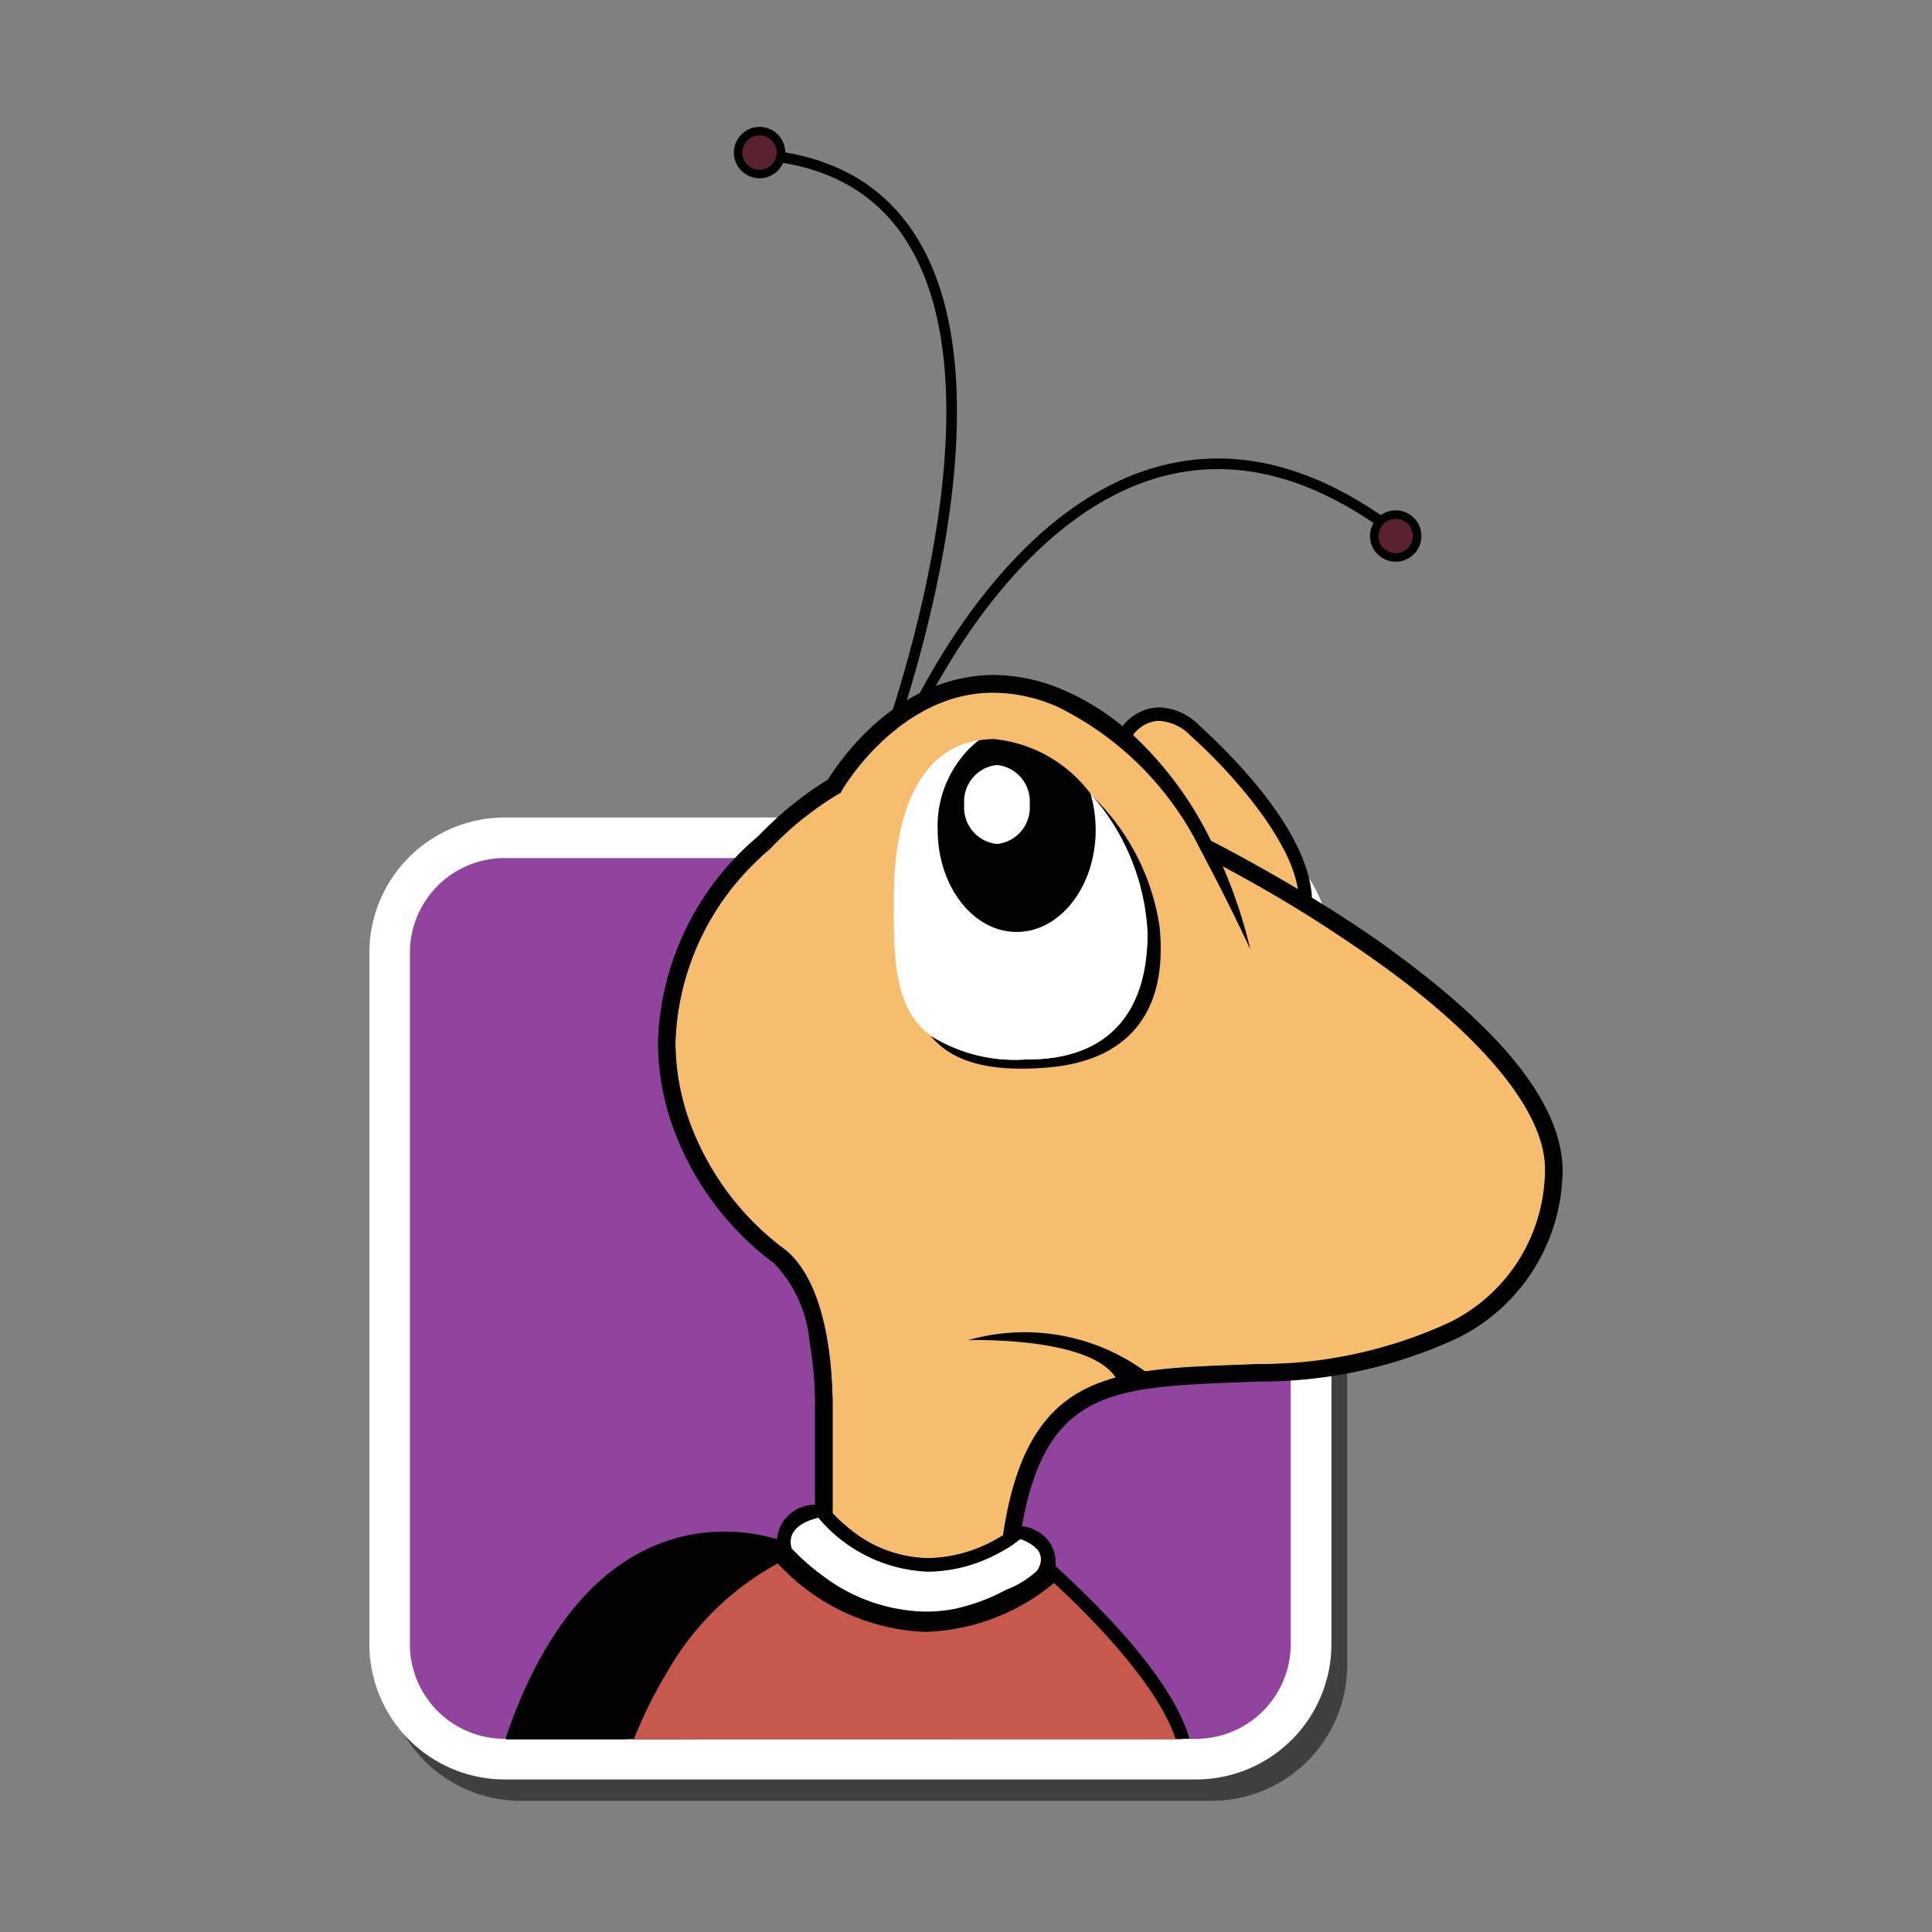 <?xml version="1.0" encoding="UTF-8"?>
<svg xmlns="http://www.w3.org/2000/svg" xmlns:xlink="http://www.w3.org/1999/xlink" width="68" height="68" viewBox="0 0 68 68">
  <rect x="0" y="0" width="68" height="68" fill="#808080" stroke="none"/>
  <defs>
    <clipPath id="clip-Bugzilla">
      <rect width="68" height="68"></rect>
    </clipPath>
  </defs>
  <g id="Bugzilla" clip-path="url(#clip-Bugzilla)">
    <g id="logo-header" transform="translate(7 5.329)">
      <path id="Path_154754" data-name="Path 154754" d="M17.351,14.976c2.833-5.614,8.7-12.37,16.684-6.524" transform="translate(7.866 4.792)" fill="none" stroke="#000" stroke-width="0.374"></path>
      <path id="Path_154755" data-name="Path 154755" d="M18.454,20c2.8-8.523,3.929-18.953-3.89-20.17" transform="translate(5.935 0.373)" fill="none" stroke="#000" stroke-width="0.374"></path>
      <path id="Path_154756" data-name="Path 154756" d="M37.018,18.2V14.453h.42A4.726,4.726,0,0,0,35.425,14H11.091a4.769,4.769,0,0,0-4.763,4.763V43.094a4.769,4.769,0,0,0,4.763,4.764H35.425a4.769,4.769,0,0,0,4.763-4.764V18.763a4.8,4.8,0,0,0-.036-.561Z" transform="translate(0.228 10.196)" opacity="0.5"></path>
      <path id="Path_154757" data-name="Path 154757" d="M35.1,47.414H10.763A4.769,4.769,0,0,1,6,42.65V18.319a4.769,4.769,0,0,1,4.763-4.763H35.1a4.769,4.769,0,0,1,4.762,4.763V42.65A4.769,4.769,0,0,1,35.1,47.414" transform="translate(0 9.888)" fill="#fff"></path>
      <path id="Path_154758" data-name="Path 154758" d="M37.845,42.066A3.334,3.334,0,0,1,34.511,45.4H10.177a3.334,3.334,0,0,1-3.334-3.334V17.733A3.334,3.334,0,0,1,10.177,14.4H34.511a3.334,3.334,0,0,1,3.334,3.334Z" transform="translate(0.584 10.472)" fill="#90449e"></path>
      <path id="Path_154759" data-name="Path 154759" d="M37.158,20.5a49.766,49.766,0,0,0-5.536-3.432,17.294,17.294,0,0,1,.969,2.909s-.708-1.555-1.732-3.455A11.008,11.008,0,0,0,25.8,11.45a5.663,5.663,0,0,0-2.246-.49c-2.5-.009-4.263,1.931-4.984,2.921a5.768,5.768,0,0,0-.357.534l-.05.088-.092.041a11.238,11.238,0,0,0-2.378,1.927,9.242,9.242,0,0,0-3.329,6.8,8.339,8.339,0,0,0,.535,2.9,9.756,9.756,0,0,0,3.328,4.4c1.738,1.408,1.64,5.218,1.669,5.248v4.026c.04.042.075.082.121.127a5.682,5.682,0,0,0,.458.41,4.466,4.466,0,0,0,2.791,1.045,5.039,5.039,0,0,0,2.566-.771l.056.007c.423-2.9,1.394-4.444,2.939-5.207s3.555-.757,6.069-.86a15.845,15.845,0,0,0,6.757-1.486,6.014,6.014,0,0,0,3.307-5.059c.007-.09.01-.181.01-.272.035-2.35-2.853-5.16-5.812-7.276" transform="translate(4.41 8.089)" fill="#f6bd6d"></path>
      <path id="Path_154760" data-name="Path 154760" d="M14.969,35.716l3.8-6.912s-6.594-2.893-9.929,6.832v.08Z" transform="translate(1.966 20.176)"></path>
      <path id="Path_154761" data-name="Path 154761" d="M20.94,13.012a4.6,4.6,0,0,1,.227.771,4.52,4.52,0,0,0-.139-.681c-.03-.029-.058-.062-.088-.09" transform="translate(10.353 9.511)"></path>
      <path id="Path_154762" data-name="Path 154762" d="M25.731,17.737A8.04,8.04,0,0,0,23.343,13.1a7.928,7.928,0,0,1,1.96,4.847c0,3.113-1.691,4.468-4.267,4.446a5.578,5.578,0,0,1-3.37-.839c.71.859,1.937,1.314,4.176,1.116,2.614-.232,4.2-1.771,3.888-4.928" transform="translate(8.085 9.569)"></path>
      <path id="Path_154763" data-name="Path 154763" d="M18.555,12.12l-.02.007c-.057.056-.111.118-.165.179.061-.064.12-.129.186-.186" transform="translate(8.573 8.893)"></path>
      <path id="Path_154764" data-name="Path 154764" d="M20.989,13.057c0,.005,0,.009,0,.014.017.016.032.034.049.05-.017-.022-.034-.044-.052-.065" transform="translate(10.387 9.542)" fill="#fff"></path>
      <path id="Path_154765" data-name="Path 154765" d="M23.874,13.887l-.049-.05a4.977,4.977,0,0,1,.182,1.265c0,1.984-1.244,3.592-2.779,3.592S18.45,17.087,18.45,15.1a4.093,4.093,0,0,1,.936-2.679c.054-.062.108-.123.165-.179a2.818,2.818,0,0,1,.344-.292c-2.168.335-2.992,2.709-2.992,5.592,0,2.039-.017,3.809,1.294,4.8a5.588,5.588,0,0,0,3.37.839c2.576.022,4.267-1.333,4.267-4.446a7.928,7.928,0,0,0-1.96-4.847" transform="translate(7.555 8.777)" fill="#fff"></path>
      <path id="Path_154766" data-name="Path 154766" d="M17.816,15.121c0,1.984,1.244,3.592,2.779,3.592s2.779-1.608,2.779-3.592a4.507,4.507,0,0,0-.185-1.28A4.836,4.836,0,0,0,19.8,11.926a3.533,3.533,0,0,0-.541.045,3.85,3.85,0,0,0-1.444,3.151" transform="translate(8.189 8.758)"></path>
      <path id="Path_154767" data-name="Path 154767" d="M20.671,13.854a1.288,1.288,0,0,1-1.152,1.39,1.288,1.288,0,0,1-1.152-1.39,1.288,1.288,0,0,1,1.152-1.39,1.288,1.288,0,0,1,1.152,1.39" transform="translate(8.571 9.132)" fill="#fff"></path>
      <path id="Path_154768" data-name="Path 154768" d="M15.145,27.877h0Z" transform="translate(6.338 19.812)" fill="#231e1f"></path>
      <path id="Path_154769" data-name="Path 154769" d="M19.711,28.794l.061-.038-.264-.394c-.126.084-.249.16-.371.232l.384.045s.07.056.19.156" transform="translate(9.104 20.148)" fill="#231e1f"></path>
      <path id="Path_154770" data-name="Path 154770" d="M15.378,28.056l.549.065-.121-.014Z" transform="translate(6.499 19.937)" fill="#f6bd6d"></path>
      <path id="Path_154771" data-name="Path 154771" d="M24.614,15.767c.294.15,1.521.783,3.055,1.7-.3-1.883-2.479-4.245-3.774-5.4a1.658,1.658,0,0,0-1.1-.518,1.1,1.1,0,0,0-.673.24A1.267,1.267,0,0,0,21.9,12l-.025.054a12.7,12.7,0,0,1,2.736,3.71" transform="translate(11.004 8.496)" fill="#f6bd6d"></path>
      <path id="Path_154772" data-name="Path 154772" d="M24.8,25.737a7.214,7.214,0,0,0-6.351-1.191s4.764-.159,5.319,1.587Z" transform="translate(8.628 17.294)"></path>
      <path id="Path_154773" data-name="Path 154773" d="M15.175.041a.754.754,0,1,1-.754-.754.754.754,0,0,1,.754.754" transform="translate(5.313 0)" fill="#9c61a4"></path>
      <path id="Path_154774" data-name="Path 154774" d="M15.175.041a.754.754,0,1,1-.754-.754.754.754,0,0,1,.754.754Z" transform="translate(5.313 0)" fill="#5a222f" stroke="#000" stroke-width="0.3"></path>
      <path id="Path_154775" data-name="Path 154775" d="M28.4,8.013a.754.754,0,1,1-.754-.754.754.754,0,0,1,.754.754" transform="translate(14.478 5.524)" fill="#5f122b"></path>
      <path id="Path_154776" data-name="Path 154776" d="M28.4,8.013a.754.754,0,1,1-.754-.754A.754.754,0,0,1,28.4,8.013Z" transform="translate(14.478 5.524)" fill="#5a222f" stroke="#000" stroke-width="0.3"></path>
      <path id="Path_154777" data-name="Path 154777" d="M23.832,29.493a.676.676,0,0,0-.64-.707.63.63,0,0,0-.551.352,5.622,5.622,0,0,1-2.985.954h0a5.275,5.275,0,0,1-3.838-1.86L15.839,28l-.387.149-.506.268-.164.1-.089.446.131.265-.015.018a7.789,7.789,0,0,0,1.126.994,6.186,6.186,0,0,0,3.612,1.26,6.273,6.273,0,0,0,3.729-1.2.815.815,0,0,0,.558-.8" transform="translate(6.024 19.896)" fill="#fff"></path>
      <path id="Path_154778" data-name="Path 154778" d="M43.214,28.3a6.014,6.014,0,0,1-3.307,5.059,15.852,15.852,0,0,1-6.758,1.486c-2.514.1-4.515.1-6.069.86s-2.517,2.307-2.939,5.207l-.056-.007a5.043,5.043,0,0,1-2.566.771,4.466,4.466,0,0,1-2.791-1.045,5.673,5.673,0,0,1-.458-.41l-.549-.065.428.05.121.014c-.046-.045-.08-.085-.121-.127V36.069c-.029-.03.069-3.84-1.669-5.248a9.758,9.758,0,0,1-3.328-4.4,8.339,8.339,0,0,1-.535-2.9,9.241,9.241,0,0,1,3.329-6.8A11.247,11.247,0,0,1,18.324,14.8l.092-.041.05-.088a5.8,5.8,0,0,1,.357-.534c.72-.99,2.486-2.93,4.984-2.921a5.657,5.657,0,0,1,2.246.49,11.008,11.008,0,0,1,5.059,5.072c1.025,1.9,1.727,3.454,1.732,3.455a17.279,17.279,0,0,0-.968-2.909,49.73,49.73,0,0,1,5.536,3.432c2.96,2.116,5.847,4.926,5.812,7.276,0,.09,0,.181-.01.271M25.437,41.943a.639.639,0,0,1-.124.206,3.375,3.375,0,0,1-1.04.634,7.018,7.018,0,0,1-1.88.691,6.046,6.046,0,0,1-.981.09A6.186,6.186,0,0,1,17.8,42.3a7.767,7.767,0,0,1-1.094-.961l-.007-.033c-.193-.746.7-.995.951-1.049a5.3,5.3,0,0,0,3.873,1.894,5.2,5.2,0,0,0,2.5-.674,4.7,4.7,0,0,0,.714-.453c.042-.035.27.091.308.111a1.165,1.165,0,0,1,.323.256.546.546,0,0,1,.066.549M28.75,12.664a1.274,1.274,0,0,1,.224-.216,1.1,1.1,0,0,1,.673-.24,1.657,1.657,0,0,1,1.1.518c1.294,1.155,3.473,3.517,3.774,5.4-1.534-.915-2.761-1.547-3.055-1.7a12.7,12.7,0,0,0-2.736-3.71Zm9.026,7.587c-.918-.663-1.873-1.281-2.756-1.821-.127-2.252-2.568-4.781-3.959-6.057a2.119,2.119,0,0,0-1.414-.641,1.674,1.674,0,0,0-1.293.666A8.746,8.746,0,0,0,26.3,11.133a6.288,6.288,0,0,0-2.491-.54c-3.448.025-5.473,3.114-5.824,3.68a12.219,12.219,0,0,0-2.453,1.992A9.861,9.861,0,0,0,12,23.52a8.979,8.979,0,0,0,.574,3.116A10.378,10.378,0,0,0,16.1,31.312a4.62,4.62,0,0,1,1.239,2.756,13.277,13.277,0,0,1,.189,2V39.8a1.328,1.328,0,0,0-1.281,1.734l.029.047h0a7.283,7.283,0,0,0,5.136,2.459h0a7.152,7.152,0,0,0,4.309-1.623,1.188,1.188,0,0,0,.2-.145l0-.005a.179.179,0,0,0,.029-.022l-.01-.009,0-.009a1.28,1.28,0,0,0-1.13-1.666c.447-2.511,1.287-3.674,2.531-4.3,1.343-.675,3.292-.7,5.818-.8A16.424,16.424,0,0,0,40.2,33.906a6.64,6.64,0,0,0,3.629-5.548c.01-.11.014-.219.014-.327-.033-2.826-3.087-5.6-6.068-7.778" transform="translate(4.157 7.835)"></path>
      <path id="Path_154779" data-name="Path 154779" d="M30.924,35.373c-.6-1.967-2.937-4.366-4.515-5.814a7.279,7.279,0,0,1-4.542,1.8h0A7.282,7.282,0,0,1,16.725,28.9c-3.327,1.512-5,5.469-5.376,6.477Z" transform="translate(3.707 20.519)" fill="#c7584d"></path>
      <path id="Path_154780" data-name="Path 154780" d="M11.712,35.472a15.165,15.165,0,0,1,1.152-2.325A9.893,9.893,0,0,1,16.771,29.3a7.449,7.449,0,0,0,5.191,2.409h0a7.418,7.418,0,0,0,4.53-1.722c1.539,1.42,3.692,3.692,4.276,5.482h.493c-.613-2.083-3-4.493-4.6-5.971l-.15-.138-.16.127a7.039,7.039,0,0,1-4.393,1.744h0A7.054,7.054,0,0,1,17,28.854l-.118-.128-.158.071c-3.514,1.612-5.184,5.76-5.523,6.675Z" transform="translate(3.606 20.4)"></path>
    </g>
  </g>
</svg>
